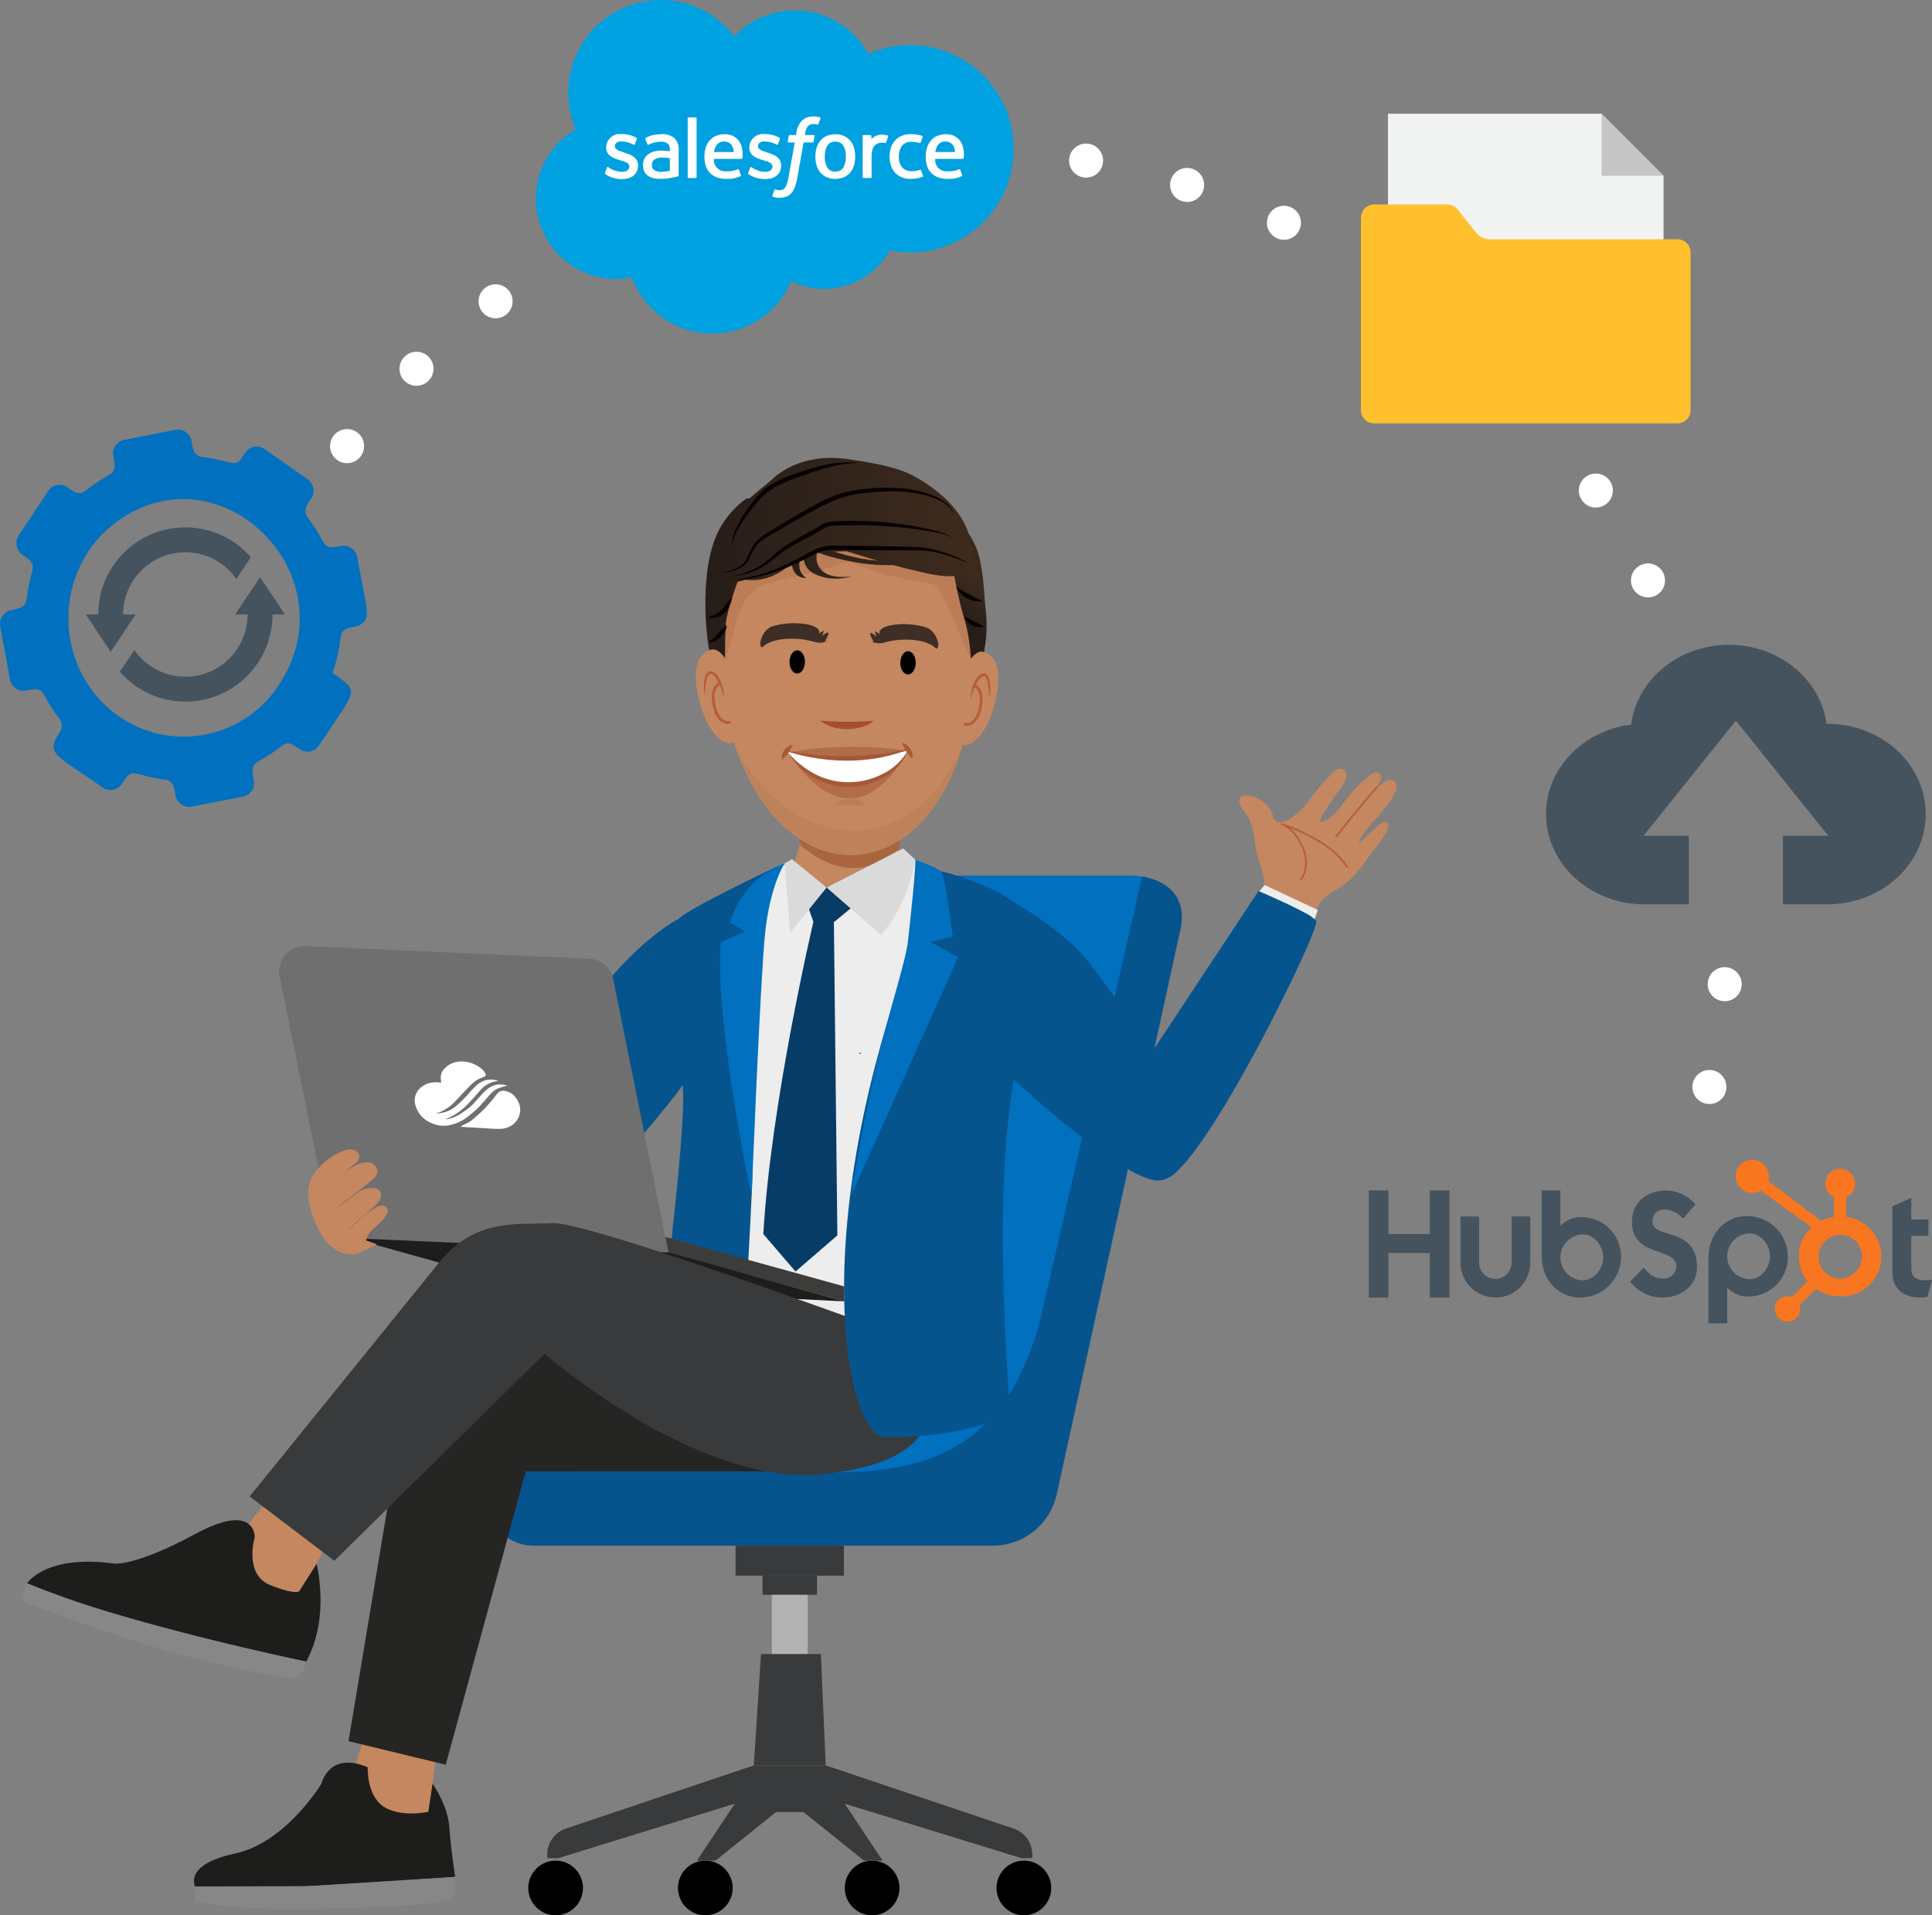 <?xml version="1.0" encoding="utf-8"?>
<svg xmlns="http://www.w3.org/2000/svg" xmlns:xlink="http://www.w3.org/1999/xlink" version="1.1" id="Layer_2_00000127030754624943928500000015139210034255635367_" x="0px" y="0px" viewBox="0 0 431.746 428.013" style="enable-background:new 0 0 431.746 428.013;">
<rect x="0" y="0" width="431.746" height="428.013" fill="#808080" stroke="none"/>
<style type="text/css">
	.st0{fill:#FFFFFF;}
	.st1{fill:#0070BF;}
	.st2{fill:#393A3B;}
	.st3{fill:#B2B2B2;}
	.st4{fill:#06548E;}
	.st5{fill:#C4875F;}
	.st6{fill:#1D1D1B;}
	.st7{fill:#878787;}
	.st8{fill:#252523;}
	.st9{fill:#EDEDED;}
	.st10{fill:url(#SVGID_1_);}
	.st11{fill:#A9653E;}
	.st12{fill:#BE825B;}
	.st13{fill:#BC7D56;}
	.st14{fill:#A44F2C;}
	.st15{fill:#B77E58;}
	.st16{fill:#3E2E25;}
	.st17{fill:url(#SVGID_00000124874505545409446320000001789566644287596686_);}
	.st18{fill:url(#SVGID_00000140716552482080676600000005508828704436784266_);}
	.st19{fill:url(#SVGID_00000118357153420618153450000005438697265473928833_);}
	.st20{fill:url(#SVGID_00000155120655122858285600000005954433769766090162_);}
	.st21{fill:url(#SVGID_00000090295089150528098070000007835350114283607946_);}
	.st22{fill:url(#SVGID_00000005966747806660166460000009422175398080031898_);}
	.st23{fill:url(#SVGID_00000003073436588148939970000002571483996778124214_);}
	.st24{fill:#B75D36;}
	.st25{fill:none;stroke:#B75D36;stroke-width:0.626;stroke-linecap:round;stroke-linejoin:round;}
	.st26{fill:none;stroke:#B75D36;stroke-width:0.62;stroke-linecap:round;stroke-linejoin:round;}
	.st27{fill:#B16C48;}
	.st28{fill:#A45837;}
	.st29{fill:#A65A37;}
	.st30{fill:#070200;}
	.st31{fill:#073C67;}
	.st32{fill:#3C3C3B;}
	.st33{fill:#706F6F;}
	.st34{fill:#DADADA;}
	.st35{fill:none;stroke:#06548E;stroke-width:0.496;stroke-miterlimit:10;}
	.st36{fill:none;stroke:#B75D36;stroke-width:0.382;stroke-linecap:round;stroke-linejoin:round;}
	.st37{fill:#00A1E0;}
	.st38{fill-rule:evenodd;clip-rule:evenodd;fill:#FFFFFF;}
	.st39{fill:#45535E;}
	.st40{fill:#F8761F;}
	.st41{fill:#F1F2F2;}
	.st42{fill:#C6C6C6;}
	.st43{fill:#FFC02D;}
</style>
<path class="st0" d="M64.512,122.705c-0.496,0.003-0.987-0.094-1.445-0.284&#xD;&#xA;	c-0.69-0.31-1.286-0.795-1.729-1.407c-0.133-0.205-0.247-0.421-0.343-0.646&#xD;&#xA;	c-0.098-0.232-0.168-0.474-0.209-0.722c-0.101-0.489-0.101-0.994,0-1.483&#xD;&#xA;	c0.041-0.242,0.111-0.478,0.209-0.704c0.098-0.233,0.219-0.456,0.361-0.665&#xD;&#xA;	c0.131-0.211,0.291-0.403,0.475-0.57c1.503-1.426,3.859-1.426,5.361,0&#xD;&#xA;	c0.72,0.705,1.124,1.671,1.121,2.679c0.003,0.25-0.023,0.499-0.076,0.743&#xD;&#xA;	c-0.083,0.494-0.278,0.962-0.57,1.368c-0.132,0.211-0.292,0.403-0.475,0.57&#xD;&#xA;	c-0.343,0.36-0.758,0.646-1.217,0.837C65.511,122.609,65.014,122.706,64.512,122.705z"/>
<path class="st0" d="M381.193,246.629c-2.049-0.452-3.348-2.473-2.908-4.524l0,0&#xD;&#xA;	c0.443-2.051,2.465-3.354,4.516-2.911c0.003,0.001,0.005,0.001,0.008,0.002l0,0&#xD;&#xA;	c2.051,0.444,3.354,2.467,2.91,4.518c-0,0.002-0.001,0.004-0.001,0.006l0,0&#xD;&#xA;	c-0.375,1.746-1.921,2.992-3.707,2.985l0,0C381.736,246.708,381.462,246.683,381.193,246.629z&#xD;&#xA;	 M385.109,223.723c-2.088-0.166-3.646-1.994-3.479-4.082c0-0.002,0-0.004,0-0.006l0,0&#xD;&#xA;	c0.166-2.093,1.994-3.658,4.088-3.497l0,0c2.093,0.181,3.652,2.011,3.497,4.106l0,0&#xD;&#xA;	c-0.163,1.978-1.817,3.5-3.802,3.497l0,0C385.311,223.744,385.21,223.738,385.109,223.723z&#xD;&#xA;	 M364.864,131.393c-0.929-1.884-0.154-4.165,1.73-5.094l0,0c1.884-0.929,4.165-0.154,5.094,1.73l0,0&#xD;&#xA;	c0.928,1.884,0.154,4.164-1.729,5.094l0,0c-0.521,0.253-1.094,0.384-1.674,0.381l0,0&#xD;&#xA;	c-1.448,0.001-2.772-0.816-3.421-2.111L364.864,131.393z M353.477,111.737&#xD;&#xA;	c-1.173-1.728-0.723-4.079,1.005-5.252c0.007-0.005,0.015-0.01,0.022-0.015l0,0&#xD;&#xA;	c1.728-1.173,4.079-0.723,5.251,1.005c0.005,0.007,0.01,0.014,0.015,0.022l0,0&#xD;&#xA;	c1.174,1.724,0.727,4.073-0.997,5.246c-0.01,0.007-0.02,0.013-0.03,0.02l0,0&#xD;&#xA;	c-0.627,0.429-1.369,0.66-2.128,0.665l0,0c-1.264,0.003-2.445-0.633-3.137-1.691L353.477,111.737z&#xD;&#xA;	 M75.215,102.689c-1.652-1.298-1.941-3.689-0.646-5.343l0,0c1.298-1.652,3.688-1.941,5.342-0.646l0,0&#xD;&#xA;	c1.652,1.298,1.941,3.689,0.646,5.343l0,0c-0.717,0.92-1.818,1.459-2.984,1.463l0,0&#xD;&#xA;	C76.716,103.508,75.885,103.22,75.215,102.689z M90.346,85.066c-1.462-1.508-1.428-3.914,0.076-5.38&#xD;&#xA;	l0,0c1.503-1.466,3.909-1.441,5.38,0.058l0,0c1.462,1.508,1.428,3.914-0.076,5.38l0,0&#xD;&#xA;	c-0.71,0.697-1.666,1.086-2.661,1.084l0,0C92.041,86.211,91.061,85.799,90.346,85.066z&#xD;&#xA;	 M107.703,69.612c-1.256-1.679-0.912-4.058,0.767-5.313c0.004-0.003,0.008-0.006,0.012-0.009l0,0&#xD;&#xA;	c1.681-1.255,4.061-0.91,5.317,0.771c0.002,0.003,0.004,0.006,0.007,0.009l0,0&#xD;&#xA;	c1.25,1.686,0.896,4.066-0.791,5.316c-0.003,0.002-0.006,0.004-0.009,0.006l0,0&#xD;&#xA;	c-0.651,0.491-1.447,0.752-2.262,0.741l0,0C109.547,71.133,108.42,70.57,107.703,69.612z&#xD;&#xA;	 M285.309,53.225c-1.9-0.892-2.717-3.155-1.826-5.055c0-0.001,0.001-0.001,0.001-0.002l0,0&#xD;&#xA;	c0.892-1.9,3.155-2.717,5.056-1.825c0,0,0.001,0,0.001,0.001l0,0&#xD;&#xA;	c1.9,0.892,2.717,3.156,1.825,5.056c-0,0-0,0.001-0,0.001l0,0&#xD;&#xA;	c-0.622,1.338-1.966,2.191-3.441,2.187l0,0C286.365,53.59,285.813,53.466,285.309,53.225z&#xD;&#xA;	 M264.151,44.957L264.151,44.957c-2.001-0.622-3.119-2.749-2.497-4.75&#xD;&#xA;	c0.002-0.007,0.004-0.014,0.007-0.021l0,0c0.624-1.995,2.747-3.106,4.742-2.482&#xD;&#xA;	c0.01,0.003,0.02,0.006,0.03,0.009l0,0c1.998,0.627,3.112,2.753,2.489,4.752l0,0&#xD;&#xA;	c-0.495,1.59-1.965,2.676-3.63,2.681l0,0C264.904,45.138,264.52,45.075,264.151,44.957z&#xD;&#xA;	 M242.081,39.634c-2.074-0.352-3.469-2.318-3.118-4.392l0,0c0.354-2.066,2.315-3.454,4.381-3.1&#xD;&#xA;	c0.003,0.001,0.007,0.001,0.01,0.002l0,0c2.057,0.343,3.446,2.288,3.103,4.345&#xD;&#xA;	c-0.002,0.009-0.003,0.018-0.005,0.027l0,0c-0.302,1.833-1.888,3.177-3.745,3.174l0,0&#xD;&#xA;	C242.498,39.69,242.288,39.671,242.081,39.634z"/>
<g>
	<path class="st1" d="M253.459,195.655h-41.046c-6.469,0.046-12.084,4.472-13.64,10.752l-24.184,90.181&#xD;&#xA;		c-2.399,9.679-11.053,16.5-21.025,16.572h-20.78c-9.645,0-24.002,4.361-24.002,13.124l18.198,8.749&#xD;&#xA;		h103.299l30.257-130.322c0.929-3.966-1.533-7.934-5.499-8.863&#xD;&#xA;		C254.519,195.727,253.99,195.662,253.459,195.655z"/>
	<rect x="164.377" y="345.423" class="st2" width="24.219" height="6.69"/>
	<rect x="170.399" y="352.113" class="st2" width="12.176" height="4.282"/>
	<rect x="172.473" y="356.395" class="st3" width="8.028" height="13.247"/>
	<polygon class="st2" points="184.516,394.509 168.459,394.509 170.065,369.642 183.445,369.642"/>
	<circle cx="124.165" cy="421.903" r="6.111"/>
	<circle cx="228.809" cy="421.903" r="6.111"/>
	<circle cx="194.891" cy="421.903" r="6.111"/>
	<circle cx="157.617" cy="421.903" r="6.111"/>
	<path class="st2" d="M226.55,408.645l-42.034-14.133h-16.057l-42.035,14.133&#xD;&#xA;		c-2.467,0.83-4.129,3.142-4.129,5.744v0.863h2.408l39.49-12.176l-8.446,12.717h4.148l13.514-10.844&#xD;&#xA;		h6.155l13.514,10.844h4.148l-8.447-12.717l39.49,12.176h2.409v-0.863&#xD;&#xA;		C230.679,411.786,229.017,409.474,226.55,408.645z"/>
	<path class="st4" d="M255.258,195.885c0,0,10.149,1.046,8.73,10.916l-27.835,127.16&#xD;&#xA;		c-1.487,6.659-7.372,11.41-14.195,11.461H119.129c-5.777-0.063-10.409-4.796-10.348-10.572v-8.567&#xD;&#xA;		l73.006,2.817c19.06-0.091,42.075-0.398,50.811-34.728L255.258,195.885z"/>
	<path class="st5" d="M81.691,386.823l-4.597,15.767c0,0,16.581,7.96,17.895,5.052&#xD;&#xA;		s2.627-18.063,2.627-18.063L81.691,386.823z"/>
	<path class="st6" d="M96.665,398.578c0,0,3.413,4.831,3.741,9.702s1.313,11.148,1.313,11.148&#xD;&#xA;		s-52.698,3.98-58.116,2.143c0,0-2.627-4.899,8.865-7.348s19.372-15.646,19.372-15.646&#xD;&#xA;		s1.642-7.316,10.343-3.642c0,0-0.328,6.123,3.448,8.726s10.087,1.237,10.087,1.237L96.665,398.578z"/>
	<path class="st7" d="M43.603,421.572l-0.131,3.095c0,0,6.504,2.325,27.517,1.866&#xD;&#xA;		c15.666-0.342,25.212-0.835,28.873-1.967c1.077-0.299,1.831-1.268,1.856-2.385v-2.752l-32.83,2.064&#xD;&#xA;		L43.603,421.572z"/>
	<path class="st5" d="M74.199,343.147c-0.658,0.156-6.58,13.751-8.389,13.907s-14.804-6.25-13.982-10.001&#xD;&#xA;		s10.034-14.22,10.034-14.22L74.199,343.147z"/>
	<path class="st6" d="M70.789,349.419c-0.13,0.252,3.136,11.594-2.347,21.907&#xD;&#xA;		c0,0-21.274-4.375-34.872-8.126S6.045,353.825,6.045,353.825s4.057-6.52,19.52-4.406&#xD;&#xA;		c0,0,4.606,0.656,18.094-6.637s13.269,0.729,13.269,0.729s-2.531,8.353,3.509,10.73&#xD;&#xA;		s6.47,1.282,6.47,1.282L70.789,349.419z"/>
	<path class="st7" d="M6.045,353.825l-0.926,1.861c-0.475,0.972-0.072,2.146,0.9,2.621&#xD;&#xA;		c0.074,0.036,0.151,0.068,0.229,0.095c5.99,2.222,23.533,8.612,35.287,11.68&#xD;&#xA;		c7.867,2.117,15.848,3.78,23.905,4.983c1.606-0.607,2.756-2.039,3.001-3.738&#xD;&#xA;		C68.442,371.327,26.113,362.472,6.045,353.825z"/>
	<polygon class="st8" points="91.202,309.17 77.881,389.102 99.616,394.36 117.496,328.803 173.701,328.789 &#xD;&#xA;		131.713,292.343"/>
	<path class="st9" d="M203.588,191.431c0,0,2.673,0.71,2.494,7.771s-5.372,27.802-5.372,27.802&#xD;&#xA;		s-10.23,35.386-10.532,40.195s1.109,32.36,1.109,32.36s-21.754,1.695-26.538-0.675&#xD;&#xA;		s-2.287-28.376-2.226-30.783s2.659-48.102,3.658-52.091s4.101-20.127,4.101-20.127l6.728-3.522&#xD;&#xA;		C177.009,192.361,183.522,203.818,203.588,191.431z"/>
	<path class="st5" d="M177.192,193.892c0.406,6.01,4.37,4.605,9.131,5.765&#xD;&#xA;		c4.758,1.16,14.701-2.583,14.431-5.684c-0.074-0.853-0.11-2.088-0.117-3.43&#xD;&#xA;		c-0.027-3.534,0.112-7.811,0.112-7.811c0.079-9.687-20.241-8.518-20.24-5.224&#xD;&#xA;		c-0.27,3.379-0.778,6.734-1.52,10.041C178.64,189.271,177.192,193.892,177.192,193.892z"/>
	<g id="Layer_12">
		
			<linearGradient id="SVGID_1_" gradientUnits="userSpaceOnUse" x1="-1448.775" y1="-194.604" x2="-1438.026" y2="-194.604" gradientTransform="matrix(-1 -0.008 0.008 -1 -1226.851 -73.413)">
			<stop offset="0" style="stop-color:#3E2B1D"/>
			<stop offset="1" style="stop-color:#281E19"/>
		</linearGradient>
		<path class="st10" d="M211.482,114.542c3.718,2.265,6.383,5.914,7.408,10.146&#xD;&#xA;			c1.641,7.039,1.949,22.044-0.215,25.843s-6.227-1.378-6.199-4.829s2.954-14.826-1.103-18.083&#xD;&#xA;			C207.315,124.362,211.482,114.542,211.482,114.542z"/>
		<path class="st11" d="M178.109,181.717c0.939,3.705,0.194,3.113,0.733,7.118&#xD;&#xA;			c9.369,8.014,16.979,5.269,21.917,1.009c0.524-4.08,1.575-6.685,2.481-10.603&#xD;&#xA;			C184.81,180.247,197.425,183.095,178.109,181.717z"/>
		<path class="st5" d="M163.096,162.898c0.531,1.902,1.116,3.704,1.755,5.406&#xD;&#xA;			c11.929,31.945,41.488,29.281,50.274-1.795c1.511-5.544,2.337-11.252,2.46-16.996&#xD;&#xA;			c0.472-15.997,5.743-33.233-26.191-33.499C158.473,115.739,156.158,138.02,163.096,162.898z"/>
		<path class="st12" d="M164.852,168.304c11.929,31.945,41.488,29.281,50.274-1.795&#xD;&#xA;			c-0.004-0.015-0.006-0.03-0.006-0.046c0,0-6.993,19.107-24.429,19.137&#xD;&#xA;			C176.958,185.626,168.025,173.467,164.852,168.304z"/>
		<path class="st13" d="M211.872,135.628c-2.695-5.316-2.931-5.148-5.155-5.46&#xD;&#xA;			c-10.62-1.491-15.513-4.417-17.493-4.568c-1.094-0.084,1.254,0.368-15.916,4.245&#xD;&#xA;			c-4.553,1.028-6.95,3.358-8.487,8.296c-1.018,3.27-3.024,11.626-3.562,11.622&#xD;&#xA;			c-2.967-13.553-1.571-26.102,11.352-31.276c8.637-3.458,24.905-2.699,28.447-1.869&#xD;&#xA;			c1.715,0.402,10.515,4.018,11.718,5.232c0.923,0.932,1.137,1.654,3.946,8.127&#xD;&#xA;			c1.807,4.165,3.632,8.608,2.175,12.948c-0.541,1.613-0.658,6.471-1.923,4.257&#xD;&#xA;			C214.738,143.274,213.912,139.651,211.872,135.628z"/>
		<path class="st14" d="M195.301,161.069c-2.983,0.243-5.979,0.299-8.97,0.167&#xD;&#xA;			c-0.993-0.048-1.987-0.131-3.067-0.18c2.558,1.989,6.127,2.25,9.18,1.446&#xD;&#xA;			c1.05-0.251,2.027-0.742,2.857-1.433L195.301,161.069z"/>
		<path class="st15" d="M186.579,179.82c2.297,0.178,4.604,0.197,6.904,0.058&#xD;&#xA;			C191.87,178.115,188.173,177.994,186.579,179.82z"/>
		
			<ellipse transform="matrix(0.008 -1 1 0.008 53.111 349.914)" cx="202.976" cy="148.179" rx="2.597" ry="1.723"/>
		
			<ellipse transform="matrix(0.008 -1 1 0.008 28.758 324.944)" cx="178.21" cy="147.973" rx="2.597" ry="1.723"/>
		<path class="st16" d="M207.011,140.231c2.431,0.806,3.306,4.786,2.165,4.713c0,0-1.036-1.412-4.473-1.861&#xD;&#xA;			c-2.332-0.303-4.701-0.143-6.971,0.471c-1.028,0.336-2.148,0.244-3.108-0.253l0.605,0.129&#xD;&#xA;			c-0.304-0.507-0.554-1.044-0.746-1.603c-0.045-0.131-0.063-0.314,0.076-0.37&#xD;&#xA;			c0.105-0.023,0.214,0.004,0.296,0.073l1.096,0.686c-0.23-0.36-0.369-0.771-0.406-1.197&#xD;&#xA;			c0.355,0.234,0.706,0.476,1.07,0.696C195.774,139.574,202.485,138.73,207.011,140.231z"/>
		<path class="st16" d="M172.612,139.961c-2.442,0.774-3.369,4.742-2.227,4.684c0,0,1.055-1.398,4.498-1.801&#xD;&#xA;			c2.336-0.272,4.702-0.08,6.964,0.563c1.024,0.349,2.144,0.273,3.111-0.212l-0.606,0.121&#xD;&#xA;			c0.311-0.503,0.568-1.036,0.767-1.593c0.047-0.131,0.067-0.313-0.071-0.371&#xD;&#xA;			c-0.104-0.024-0.214,0.001-0.297,0.069l-1.105,0.671c0.235-0.357,0.38-0.766,0.422-1.191&#xD;&#xA;			c-0.358,0.229-0.712,0.467-1.079,0.682C183.857,139.453,177.158,138.52,172.612,139.961z"/>
		
			<linearGradient id="SVGID_00000145043721583388740080000014803811130328683449_" gradientUnits="userSpaceOnUse" x1="-1381.072" y1="-182.585" x2="-1383.125" y2="-184.501" gradientTransform="matrix(-1 -0.008 0.008 -1 -1226.851 -73.413)">
			<stop offset="0" style="stop-color:#3E2B1D"/>
			<stop offset="1" style="stop-color:#281E19"/>
		</linearGradient>
		<path style="fill:url(#SVGID_00000145043721583388740080000014803811130328683449_);" d="M166.782,111.432&#xD;&#xA;			c-3.633,2.596-6.296,6.332-7.565,10.613c-2.312,7.372-1.849,19.472-0.214,25.645&#xD;&#xA;			s2.858,7.004,2.996,0.025s-0.291-12.384,2.905-19.433C168.101,121.234,172.347,110.657,166.782,111.432z"/>
		
			<linearGradient id="SVGID_00000037660315128823179110000018015750396555902849_" gradientUnits="userSpaceOnUse" x1="-1447.844" y1="-191.699" x2="-1442.369" y2="-198.953" gradientTransform="matrix(-1 -0.008 0.008 -1 -1226.851 -73.413)">
			<stop offset="0" style="stop-color:#3E2B1D"/>
			<stop offset="1" style="stop-color:#281E19"/>
		</linearGradient>
		<path style="fill:url(#SVGID_00000037660315128823179110000018015750396555902849_);" d="M211.992,121.236&#xD;&#xA;			c0,0,1.556,10.757,3.489,17.001s1.593,14.174,1.593,14.174s4.799-5.761,3-17.748&#xD;&#xA;			S214.78,114.742,211.992,121.236z"/>
		
			<linearGradient id="SVGID_00000036245281975120981830000003643468725290080672_" gradientUnits="userSpaceOnUse" x1="-1401.1" y1="-198.083" x2="-1391.519" y2="-199.452" gradientTransform="matrix(-1 -0.008 0.008 -1 -1226.851 -73.413)">
			<stop offset="0" style="stop-color:#3E2B1D"/>
			<stop offset="1" style="stop-color:#281E19"/>
		</linearGradient>
		<path style="fill:url(#SVGID_00000036245281975120981830000003643468725290080672_);" d="M166.161,126.414&#xD;&#xA;			c0,0-3.643,9.203-4.072,13.437s0.004,13.339-0.848,13.811s-2.079-5.304-2.296-6.277&#xD;&#xA;			s-2.276-15.439,0.175-21.03C161.572,120.764,167.633,119.378,166.161,126.414z"/>
		
			<linearGradient id="SVGID_00000021097391044598404360000006284029415781705891_" gradientUnits="userSpaceOnUse" x1="-1418.803" y1="-186.175" x2="-1405.39" y2="-186.175" gradientTransform="matrix(-1 -0.008 0.008 -1 -1226.851 -73.413)">
			<stop offset="0" style="stop-color:#3E2B1D"/>
			<stop offset="1" style="stop-color:#281E19"/>
		</linearGradient>
		<path style="fill:url(#SVGID_00000021097391044598404360000006284029415781705891_);" d="M183.545,127.357&#xD;&#xA;			c1.497,1.612,4.365,1.752,6.779,1.435c-1.799,0.53-3.694,0.656-5.547,0.368&#xD;&#xA;			c-4.759-1.023-5.498-2.96-5.386-7.399c-0.692,3.767-1.634,5.554,0.782,7.395&#xD;&#xA;			c-5.652,0.198-3.249-11.263,2.249-9.168C184.605,120.821,180.707,124.299,183.545,127.357z"/>
		
			<linearGradient id="SVGID_00000059300991438774413540000000818365321240086658_" gradientUnits="userSpaceOnUse" x1="-1434.906" y1="-184.745" x2="-1407.393" y2="-184.745" gradientTransform="matrix(-1 -0.008 0.008 -1 -1226.851 -73.413)">
			<stop offset="0" style="stop-color:#3E2B1D"/>
			<stop offset="1" style="stop-color:#281E19"/>
		</linearGradient>
		<path style="fill:url(#SVGID_00000059300991438774413540000000818365321240086658_);" d="M182.241,123.159&#xD;&#xA;			c1.108,0.55,2.274,0.976,3.476,1.271c6.618,1.831,14.265,2.741,20.741,0.735&#xD;&#xA;			c-4.638,0.25-9.378,0.495-13.893-0.309c-2.229-0.441-4.43-1.017-6.588-1.727&#xD;&#xA;			c-1.109-0.301-2.191-0.693-3.234-1.173c-0.72-0.365-1.989-1.842-2.742-1.951&#xD;&#xA;			C177,119.57,181.531,122.775,182.241,123.159z"/>
		
			<linearGradient id="SVGID_00000024717762057549002920000003173354772189719225_" gradientUnits="userSpaceOnUse" x1="-1405.641" y1="-189.053" x2="-1393.385" y2="-189.053" gradientTransform="matrix(-1 -0.008 0.008 -1 -1226.851 -73.413)">
			<stop offset="0" style="stop-color:#3E2B1D"/>
			<stop offset="1" style="stop-color:#281E19"/>
		</linearGradient>
		<path style="fill:url(#SVGID_00000024717762057549002920000003173354772189719225_);" d="M170.541,128.24&#xD;&#xA;			c-0.594,0.19-1.204,0.322-1.823,0.396l-3.817,0.579c2.8,0.802,5.801,0.504,8.389-0.834&#xD;&#xA;			c1.338-0.602,2.533-1.481,3.506-2.579c0.515-0.756,0.653-0.771-0.362-0.849&#xD;&#xA;			C174.184,124.78,172.511,127.541,170.541,128.24z"/>
		
			<linearGradient id="SVGID_00000117657056422841083380000004404084272394561449_" gradientUnits="userSpaceOnUse" x1="-1446.19" y1="-177.987" x2="-1389.351" y2="-177.987" gradientTransform="matrix(-1 -0.008 0.008 -1 -1226.851 -73.413)">
			<stop offset="0" style="stop-color:#3E2B1D"/>
			<stop offset="1" style="stop-color:#281E19"/>
		</linearGradient>
		<path style="fill:url(#SVGID_00000117657056422841083380000004404084272394561449_);" d="M163.058,127.518&#xD;&#xA;			c0,0-6.226-5.944,2.605-14.453c3.117-3.003,5.789-4.879,6.893-5.965s6.757-5.966,16.805-4.514&#xD;&#xA;			c10.048,1.453,13.34,2.712,16.803,4.931c3.463,2.219,9.436,6.611,10.754,13.553&#xD;&#xA;			c0,0,4.986,10.237-9.497,7.116c-7.99-1.722-13.727-3.626-18.232-4.987&#xD;&#xA;			c-9.171,0.109-7.671,0.778-19.308,5.227C158.243,132.875,163.058,127.518,163.058,127.518z"/>
		<path class="st5" d="M164.747,154.824c0.902,5.814,1.152,10.711-1.189,11.202s-5.613-2.733-7.289-9.425&#xD;&#xA;			c-1.414-5.646-1.081-10.39,2.605-11.416C161.191,144.541,163.845,149.01,164.747,154.824z"/>
		<path class="st24" d="M161.745,155.954c0.073-1.589-0.315-3.165-1.116-4.538&#xD;&#xA;			c-0.418-0.667-1.165-1.637-2.114-1.391c-1.594,0.604-1.231,4.006-1.004,5.341&#xD;&#xA;			c0.132-1.117,0.128-4.262,1.176-4.754c0.614-0.068,1.089,0.631,1.443,1.122&#xD;&#xA;			c0.8,1.292,1.348,2.724,1.615,4.22L161.745,155.954z"/>
		<path class="st25" d="M163.007,161.404c0,0-2.398,0.696-3.385-3.569s1.163-5.047,1.163-5.047"/>
		<path class="st5" d="M214.003,155.242c-0.911,5.802-1.178,10.697,1.117,11.223s5.518-2.65,7.192-9.319&#xD;&#xA;			c1.412-5.627,1.107-10.377-2.506-11.457C217.538,145.009,214.913,149.44,214.003,155.242z"/>
		<path class="st24" d="M216.943,156.416c0.195-0.996,0.497-1.968,0.9-2.899&#xD;&#xA;			c0.348-0.737,1.21-2.524,2.132-2.4c0.561,0.301,0.67,1.118,0.817,1.739&#xD;&#xA;			c0.154,1.006,0.256,2.019,0.307,3.035c0.372-1.55,0.293-3.175-0.228-4.681&#xD;&#xA;			c-0.236-0.588-0.905-0.873-1.492-0.636c-0.068,0.027-0.132,0.061-0.194,0.1&#xD;&#xA;			c-1.679,1.181-2.311,3.809-2.242,5.742L216.943,156.416z"/>
		<path class="st26" d="M215.681,161.849c0,0,2.349,0.732,3.337-3.52s-1.119-5.066-1.119-5.066"/>
		<path class="st27" d="M202.682,168.194c0,0-13.747,7.119-26.463-0.1&#xD;&#xA;			C176.219,168.094,189.207,191.229,202.682,168.194z"/>
		<path class="st27" d="M176.219,168.094c0,0,16.167,4.196,26.663-0.325&#xD;&#xA;			C194.03,166.521,185.039,166.631,176.219,168.094z"/>
		<path class="st0" d="M202.29,167.892c-4.24,0.927-8.561,1.432-12.901,1.506&#xD;&#xA;			c-4.416-0.105-8.819-0.541-13.17-1.304l-0.434-0.232l1.127,1.395c0,0,5.895,6.584,12.686,6.068&#xD;&#xA;			c10.102-0.768,12.682-6.416,12.682-6.416l0.741-1.481L202.29,167.892z"/>
		<path class="st28" d="M203.022,167.428c-7.825,1.696-15.888,1.998-23.818,0.891&#xD;&#xA;			c-0.487-0.039-1.217-0.165-1.704-0.233c-0.569-0.08-1.139-0.159-1.714-0.225&#xD;&#xA;			c0.787,0.256,1.686,0.513,2.488,0.742C186.103,170.613,195.504,170.604,203.022,167.428z"/>
		<path class="st28" d="M203.022,167.428c-1.273,2.388-3.271,4.31-5.707,5.489&#xD;&#xA;			c-4.785,2.507-10.494,2.517-15.288,0.026c-2.374-1.297-4.49-3.02-6.242-5.082&#xD;&#xA;			c1.471,2.359,3.475,4.339,5.851,5.783c4.961,2.917,11.116,2.907,16.067-0.028&#xD;&#xA;			c2.47-1.343,4.362-3.545,5.319-6.188L203.022,167.428z"/>
		<path class="st29" d="M201.62,166.017c0.292,0.987,0.797,1.899,1.478,2.67&#xD;&#xA;			c0.201,0.257,0.413,0.493,0.653,0.829c0.186-0.364,0.231-0.783,0.125-1.178&#xD;&#xA;			c-0.265-1.132-1.133-2.025-2.256-2.322H201.62z"/>
		<path class="st29" d="M177.174,166.38c-1.135,0.243-2.044,1.094-2.36,2.211&#xD;&#xA;			c-0.124,0.389-0.099,0.81,0.071,1.181c0.256-0.324,0.477-0.551,0.69-0.797&#xD;&#xA;			C176.29,168.237,176.836,167.351,177.174,166.38z"/>
		<path class="st30" d="M216.302,125.768c-2.984-1.658-6.229-2.795-9.595-3.365&#xD;&#xA;			c-3.386-0.331-6.771-0.244-10.164-0.356l-6.76-0.094c-2.037,0.049-4.951-0.284-6.869,0.523&#xD;&#xA;			c-2.15,0.887-3.987,2.104-6.07,3.066c-3.994,2.062-8.305,3.441-12.754,4.082&#xD;&#xA;			c1.13-0.038,2.257-0.145,3.374-0.321c4.466-0.84,8.775-2.367,12.773-4.528&#xD;&#xA;			c0.969-0.535,1.971-1.008,2.999-1.417c1.016-0.348,2.089-0.502,3.162-0.456&#xD;&#xA;			c2.144,0.038,7.918,0.07,10.135,0.082c3.363,0.046,6.755-0.114,10.109,0.063&#xD;&#xA;			C210.008,123.298,213.162,124.571,216.302,125.768z"/>
		<path class="st30" d="M212.942,120.345c-1.742-1.469-4.1-1.785-6.248-2.291&#xD;&#xA;			c-4.383-0.918-8.838-1.458-13.313-1.614c-2.239-0.074-4.481-0.05-6.719,0.05&#xD;&#xA;			c-0.59,0.009-1.177,0.077-1.753,0.204c-0.585,0.169-1.139,0.432-1.639,0.78&#xD;&#xA;			c-0.927,0.598-1.885,1.129-2.86,1.661c-2.009,1.008-3.941,2.164-5.78,3.458&#xD;&#xA;			c-0.913,0.684-1.733,1.453-2.567,2.174c-2.501,2.202-5.601,3.609-8.905,4.041&#xD;&#xA;			c3.405-0.149,6.673-1.389,9.318-3.539c0.886-0.694,1.714-1.432,2.61-2.05&#xD;&#xA;			c1.849-1.21,3.775-2.297,5.766-3.255c0.99-0.516,1.982-1.068,2.933-1.668&#xD;&#xA;			c0.86-0.585,1.888-0.871,2.927-0.814c6.651-0.33,13.317,0.022,19.896,1.05&#xD;&#xA;			C208.771,118.912,211.083,119.058,212.942,120.345z"/>
		<path class="st30" d="M213.246,115.34c-0.697-4.623-9.188-6.178-13.068-6.32&#xD;&#xA;			c-3.862-0.184-7.731,0.158-11.501,1.018c-2.48,0.731-4.861,1.762-7.091,3.071&#xD;&#xA;			c-3.347,1.851-6.638,3.795-9.873,5.833c-1.152,0.629-2.191,1.448-3.073,2.421&#xD;&#xA;			c-0.688,1.093-1.272,2.247-1.746,3.449c-1.153,2.368-4.009,2.925-6.4,3.162&#xD;&#xA;			c2.496-0.016,5.507-0.511,6.825-2.923c0.511-1.143,1.121-2.238,1.823-3.274&#xD;&#xA;			c0.868-0.879,1.872-1.613,2.973-2.173c4.377-2.516,8.76-5.187,13.31-7.338&#xD;&#xA;			c2.272-1.046,4.697-1.718,7.183-1.992c2.498-0.348,5.019-0.509,7.541-0.483&#xD;&#xA;			c3.796,0.053,12.103,1.173,13.095,5.549L213.246,115.34z"/>
		<path class="st30" d="M191.882,103.443c-4.644-0.587-9.298,0.715-13.651,2.224&#xD;&#xA;			c-1.5,0.463-2.958,1.052-4.359,1.759c-0.985,0.59-2.05,1.12-3.001,1.809&#xD;&#xA;			c-0.886,0.798-1.695,1.677-2.416,2.627c-0.978,1.209-1.872,2.484-2.676,3.815&#xD;&#xA;			c-1.157,1.99-2.257,4.194-2.204,6.55c0.203-1.517,0.718-2.975,1.512-4.283&#xD;&#xA;			c1.556-2.623,3.418-5.052,5.547-7.235c1.123-0.985,2.378-1.808,3.729-2.444&#xD;&#xA;			c1.359-0.654,2.758-1.218,4.19-1.69C182.863,105,187.235,103.534,191.882,103.443z"/>
		<path class="st30" d="M213.621,131.078c1.028,2.263,3.412,3.591,5.877,3.274&#xD;&#xA;			c-1.004-0.594-2.007-1.015-3.005-1.554c-1.009-0.522-1.889-1.094-2.872-1.72H213.621z"/>
		<path class="st30" d="M215.425,137.804c0.552,1.28,1.738,2.175,3.12,2.355&#xD;&#xA;			c0.457,0.068,0.923,0.028,1.361-0.117c-0.399-0.253-0.772-0.441-1.136-0.63&#xD;&#xA;			c-0.534-0.271-1.606-0.817-2.139-1.089c-0.383-0.215-0.787-0.389-1.207-0.519L215.425,137.804z"/>
		<path class="st30" d="M163.674,133.467c-1.439,1.172-2.052,3.013-3.79,3.786&#xD;&#xA;			c-0.529,0.272-1.12,0.5-1.702,0.821c3.374,0.414,4.684-1.681,5.492-4.606L163.674,133.467z"/>
		<path class="st30" d="M162.307,139.66c-0.201,0.471-0.568,0.652-0.935,0.97&#xD;&#xA;			c-0.364,0.305-0.705,0.637-1.019,0.993c-0.522,0.729-1.2,1.331-1.985,1.763&#xD;&#xA;			c1.009,0.432,2.099-0.39,2.724-1.101c0.499-0.634,1.582-1.767,1.215-2.624L162.307,139.66z"/>
	</g>
	<path class="st31" d="M181.777,205.97l-1.749-4.771l3.927-2.972h4.675l2.549,3.871l-4.828,3.988&#xD;&#xA;		C186.349,206.086,185.296,207.331,181.777,205.97z"/>
	<path class="st4" d="M151.71,205.32c0,0-13.878,6.406-29.608,33.659s5.081,33.125,5.081,33.125&#xD;&#xA;		s27.005-29.161,28.739-35.107S151.71,205.32,151.71,205.32z"/>
	<path class="st4" d="M173.482,193.716c0,0-19.921,9.383-21.772,11.604s-0.104,26.386,0.872,37.405&#xD;&#xA;		s-6.423,65.998-6.423,65.998s3.96,3.68,19.018,4.223c0,0,1.981-26.743,2.859-47.273&#xD;&#xA;		s-1.749-60.924,1.316-65.009C171.024,198.537,172.412,196.201,173.482,193.716z"/>
	<polygon class="st32" points="149.362,279.951 148.666,276.414 188.679,287.477 188.679,290.821"/>
	<polygon class="st6" points="76.927,276.235 116.244,287.198 188.679,290.821 149.362,279.858"/>
	<path class="st33" d="M73.408,272.175l-10.912-54.008c-0.617-3.054,1.359-6.03,4.413-6.648&#xD;&#xA;		c0.451-0.091,0.91-0.127,1.37-0.106l63.464,2.841c2.588,0.116,4.765,1.98,5.278,4.519&#xD;&#xA;		l12.342,61.085l-70.676-3.164C76.097,276.578,73.921,274.715,73.408,272.175z"/>
	<path class="st2" d="M194.622,296.199c0,0-63.454-23.293-71.167-22.865s-17.178-1.255-25.242,8.701&#xD;&#xA;		s-42.42,52.376-42.42,52.376l18.931,14.374l46.977-46.276c0,0,33.28,29.154,61,26.994&#xD;&#xA;		c26.994-2.103,24.891-15.075,24.891-15.075C202.199,309.19,197.803,303.012,194.622,296.199z"/>
	<path class="st5" d="M70.72,261.581c1.606-2.017,3.731-3.559,6.146-4.461&#xD;&#xA;		c0.697-0.267,1.459-0.316,2.185-0.141c0.738,0.199,1.253,0.864,1.262,1.628&#xD;&#xA;		c-0.166,0.717-0.624,1.332-1.263,1.698l-6.16,4.707c1.814-1.689,3.851-3.123,6.053-4.261&#xD;&#xA;		c0.963-0.659,2.1-1.017,3.266-1.027c1.205,0.041,2.156,1.04,2.136,2.245&#xD;&#xA;		c-0.21,0.742-0.675,1.386-1.314,1.817c-3.334,2.856-4.652,3.493-7.986,6.349&#xD;&#xA;		c2.745-1.918,2.644-2.05,5.389-3.968c1.108-0.775,3.637-1.047,4.456,0.028&#xD;&#xA;		c0.778,1.022-0.202,2.426-1.126,3.318c-2.292,2.214-4.197,2.852-5.995,5.793&#xD;&#xA;		c1.587-2.135,3.59-3.927,5.888-5.267c0.474-0.348,1.031-0.568,1.615-0.638&#xD;&#xA;		c0.602-0.055,1.161,0.319,1.34,0.896c0.039,0.332-0.025,0.669-0.186,0.963&#xD;&#xA;		c-1.233,2.7-3.939,3.055-4.622,5.943l2.441,0.855c-1.417,0.756-2.872,1.438-4.358,2.045&#xD;&#xA;		c-2.976,0.917-6.164-1.15-7.795-3.803C69.507,272.095,67.159,265.653,70.72,261.581z"/>
	<path class="st4" d="M209.383,194.629c0.374-0.578,21.124,5.784,18.502,10.392&#xD;&#xA;		c-0.19,0.335-0.518,32.253-0.824,33.69c-5.63,26.471-1.455,73.129-1.522,75.271&#xD;&#xA;		c-0.147,4.714-17.573,7.498-27.007,7.116c-8.859,2.986-20.471-46.227,8.897-118.451L209.383,194.629z"/>
	<path class="st34" d="M204.534,192.153c0,0-1.395,9.864-7.671,16.769l-12.137-10.585l17.114-8.742&#xD;&#xA;		L204.534,192.153z"/>
	<polygon class="st34" points="176.974,191.999 184.728,198.338 176.601,208.408 175.328,192.949"/>
	<path class="st31" d="M181.777,205.97c0,0-9.501,40.221-11.195,69.803l7.195,8.372l9.35-8.072&#xD;&#xA;		l-0.777-69.987C186.349,206.086,182.129,204.443,181.777,205.97z"/>
	<path class="st1" d="M204.534,192.153c0,0,4.903,1.605,5.817,2.712s2.561,14.465,2.561,14.465l-5.009,1.157&#xD;&#xA;		l6.238,3.41l-23.964,53.301c0,0,2.252-14.474,5.279-27.644s6.948-24.51,7.477-29.434&#xD;&#xA;		S204.686,194.139,204.534,192.153z"/>
	<path class="st1" d="M175.328,192.949c0,0-3.304,4.945-4.392,15.996s-2.964,58.331-2.964,58.331&#xD;&#xA;		s-8.306-38.506-6.899-56.775l5.443-2.35l-3.366-1.932&#xD;&#xA;		C163.149,206.218,165.498,196.432,175.328,192.949z"/>
	<path class="st35" d="M192.231,235.493l0.004-0.17"/>
	<path class="st5" d="M305.592,191.886c-1.462,2.24-3.278,4.228-5.378,5.885&#xD;&#xA;		c-1.744,1.338-4.047,2.192-5.316,4.086c-0.386,0.623-0.713,1.28-0.976,1.963&#xD;&#xA;		c-0.099,0.232-0.203,0.461-0.32,0.683c-0.642,1.505-2.13,2.472-3.766,2.447&#xD;&#xA;		c-1.028,0.077-2.062-0.039-3.047-0.341c-3.611-1.035-6.483-4.151-5.791-6.141&#xD;&#xA;		c0.181-0.575,0.513-1.092,0.961-1.496c0.789-0.759,1.218-0.993-0.802-7.18&#xD;&#xA;		c-1.106-3.385-0.431-7.054-2.864-10.116c-5.005-6.311,5.197-4.21,6.11,0.507&#xD;&#xA;		c0.631,3.297,4.25,0.62,5.657-0.543c1.246-1.202,2.369-2.526,3.352-3.951&#xD;&#xA;		c1.319-1.638,2.68-3.239,4.142-4.755c0.339-0.386,0.74-0.712,1.187-0.964&#xD;&#xA;		c0.461-0.25,1.015-0.258,1.482-0.02c0.817,0.474,0.769,1.691,0.382,2.545&#xD;&#xA;		c-0.375,0.758-0.834,1.471-1.368,2.126c-1.259,1.7-2.44,3.454-3.541,5.262&#xD;&#xA;		c-0.413,0.558-0.663,1.221-0.72,1.914c0.568-0.15,1.12-0.356,1.648-0.615&#xD;&#xA;		c0.51-0.322,0.984-0.698,1.415-1.12c0.868-0.855,1.652-1.791,2.34-2.796&#xD;&#xA;		c1.585-2.235,3.484-4.231,5.637-5.926c0.523-0.494,1.239-0.728,1.952-0.639&#xD;&#xA;		c0.379,0.09,0.667,0.398,0.732,0.782c0.012,0.195-0.02,0.391-0.093,0.572&#xD;&#xA;		c-0.176,0.469-0.399,0.92-0.667,1.344c-0.057,0.108-0.497,0.874,0.027,0.474&#xD;&#xA;		c0.52-0.477,1.077-0.912,1.665-1.303c0.611-0.391,1.398-0.367,1.984,0.06&#xD;&#xA;		c0.449,0.524,0.587,1.246,0.361,1.898c-0.483,1.307-1.202,2.515-2.121,3.562&#xD;&#xA;		c-0.884,1.215-1.837,2.379-2.854,3.484c-1.355,1.352-2.506,2.893-3.419,4.575&#xD;&#xA;		c0.524-0.099,0.994-0.387,1.321-0.809c1.076-1.083,2.213-2.104,3.405-3.058&#xD;&#xA;		c0.391-0.389,0.918-0.612,1.469-0.624c0.69,0.086,0.619,0.777,0.329,1.521&#xD;&#xA;		C309.087,187.764,307.084,189.626,305.592,191.886z"/>
	<path class="st36" d="M286.42,184.145c1.268,0.535,2.359,1.417,3.147,2.545&#xD;&#xA;		c2.368,3.112,3.152,7.005,1.159,9.841"/>
	<path class="st36" d="M301.096,193.752c-1.594-2.259-3.644-4.159-6.017-5.578&#xD;&#xA;		c-2.521-1.534-5.193-2.805-7.974-3.792"/>
	<path class="st36" d="M307.672,175.899c-3.103,3.621-6.13,7.305-9.081,11.052"/>
	<polygon class="st9" points="280.208,200.66 282.609,197.773 294.492,203.353 293.22,206.975"/>
	<path class="st4" d="M250.594,245.439c0.212,2.862,0.64,5.705,1.281,8.502&#xD;&#xA;		c1.066,4.515,2.958,9.257,6.239,9.808c0.079,0.014,0.159,0.022,0.24,0.024&#xD;&#xA;		c0.155,0.016,0.311,0.02,0.467,0.012c0.241-0,0.482-0.024,0.719-0.072h0.012&#xD;&#xA;		c0.156-0.036,0.311-0.06,0.455-0.108c0.144-0.029,0.284-0.073,0.419-0.132&#xD;&#xA;		c0.192-0.072,0.395-0.156,0.599-0.251c0.634-0.328,1.218-0.743,1.736-1.233&#xD;&#xA;		c0.037-0.021,0.07-0.05,0.096-0.084c6.095-5.473,16.406-23.867,23.507-38.129&#xD;&#xA;		c0.79-1.581,1.545-3.102,2.239-4.551c0.431-0.898,0.85-1.772,1.245-2.611&#xD;&#xA;		c0.79-1.713,1.509-3.269,2.108-4.646c1.545-3.545,2.383-5.88,2.18-6.203&#xD;&#xA;		c-0.837-0.821-1.815-1.486-2.886-1.964c-3.832-2.072-10.023-4.682-10.023-4.682l-3.389,5.125&#xD;&#xA;		l-2.814,4.263l-1.593,2.407l-2.814,4.251l-12.969,19.616L250.594,245.439z"/>
	<path class="st4" d="M220.549,198.227l-1.342,19.669l5.042,21.244c0,0,25.208,23.627,33.866,24.609&#xD;&#xA;		c0.079,0.014,0.159,0.022,0.24,0.024c0.155,0.016,0.311,0.02,0.467,0.012&#xD;&#xA;		c0.241-0.011,0.481-0.035,0.719-0.072h0.012c0.156-0.036,0.311-0.06,0.455-0.108&#xD;&#xA;		c0.144-0.029,0.284-0.073,0.419-0.132c0.192-0.072,0.395-0.156,0.599-0.251&#xD;&#xA;		c0.65-0.301,1.238-0.719,1.736-1.233c0.037-0.021,0.07-0.05,0.096-0.084&#xD;&#xA;		c4-4.143,4.251-13.604,4.251-13.604s-0.575-0.838-1.569-2.263&#xD;&#xA;		c-1.701-2.443-4.623-6.634-7.892-11.257c-4.97-7.03-10.73-15.089-14.203-19.58&#xD;&#xA;		C236.344,206.052,220.549,198.227,220.549,198.227z"/>
	<path class="st0" d="M98.596,241.933c-0.013-0.207-0.035-0.413-0.069-0.618&#xD;&#xA;		c-0.173-0.961,0.162-1.943,0.885-2.599c0.822-0.864,1.936-1.391,3.126-1.478&#xD;&#xA;		c1.112-0.112,2.233,0.063,3.258,0.507c0.742,0.294,1.423,0.724,2.007,1.267&#xD;&#xA;		c0.252,0.236,0.465,0.511,0.631,0.814c0.235,0.45,0.114,0.656-0.341,0.843&#xD;&#xA;		c-0.543,0.182-1.067,0.413-1.568,0.69c-0.523,0.367-1.01,0.783-1.455,1.241&#xD;&#xA;		c-0.514,0.493-0.989,1.018-1.474,1.53c-0.572,0.603-1.123,1.221-1.707,1.808&#xD;&#xA;		c-1.011,1.15-2.275,2.049-3.692,2.628c-0.264,0.094-0.54,0.167-0.805,0.264&#xD;&#xA;		c0.733-0.011,1.462-0.126,2.163-0.343c0.909-0.296,1.749-0.775,2.469-1.405&#xD;&#xA;		c1.006-0.884,1.953-1.835,2.832-2.846c0.424-0.509,0.878-0.992,1.361-1.446&#xD;&#xA;		c0.621-0.64,1.391-1.116,2.241-1.385c0.689-0.178,1.41-0.201,2.109-0.068&#xD;&#xA;		c0.259,0.038,0.511,0.111,0.751,0.214c-0.099,0.021-0.197,0.048-0.298,0.063&#xD;&#xA;		c-1.454,0.19-2.782,0.925-3.714,2.057c-0.894,1.058-1.835,2.078-2.781,3.083&#xD;&#xA;		c-0.926,0.971-1.985,1.806-3.144,2.481c-0.584,0.346-1.239,0.61-1.862,0.911&#xD;&#xA;		c0.498-0.042,0.99-0.142,1.465-0.298c0.846-0.305,1.645-0.725,2.377-1.248&#xD;&#xA;		c0.811-0.513,1.568-1.106,2.261-1.77c0.569-0.588,1.111-1.201,1.646-1.819&#xD;&#xA;		c0.597-0.726,1.28-1.376,2.034-1.935c1.049-0.694,2.344-0.909,3.561-0.593&#xD;&#xA;		c0.168,0.033,0.335,0.073,0.541,0.118c-0.602,0.165-1.155,0.297-1.685,0.468&#xD;&#xA;		c-0.832,0.276-1.573,0.773-2.144,1.438c-0.897,1.003-1.74,2.038-2.672,2.998&#xD;&#xA;		c-0.648,0.667-1.411,1.242-2.122,1.853c-0.643,0.539-1.356,0.989-2.12,1.337&#xD;&#xA;		c-1.025,0.519-2.147,0.819-3.294,0.881c-1.012,0.031-2.018-0.175-2.937-0.601&#xD;&#xA;		c-1.715-0.669-3.03-2.088-3.567-3.849c-0.457-1.363-0.096-2.868,0.929-3.876&#xD;&#xA;		c0.921-0.892,2.153-1.391,3.435-1.389C97.656,241.845,98.105,241.906,98.596,241.933z"/>
	<path class="st0" d="M103.014,251.712c0.387-0.246,0.789-0.468,1.205-0.663&#xD;&#xA;		c0.431-0.17,0.833-0.405,1.192-0.698c0.747-0.62,1.484-1.256,2.186-1.922&#xD;&#xA;		c0.594-0.565,1.154-1.163,1.688-1.779c0.65-0.749,1.281-1.517,1.877-2.31&#xD;&#xA;		c0.461-0.543,1.21-0.744,1.881-0.504c0.936,0.19,1.756,0.749,2.275,1.552&#xD;&#xA;		c1.446,1.773,1.181,4.383-0.593,5.83c-0.028,0.023-0.056,0.045-0.084,0.067&#xD;&#xA;		c-0.842,0.642-1.872,0.988-2.931,0.985c-0.409,0.004-0.818,0.01-1.23-0.013&#xD;&#xA;		c-2.333-0.134-4.662-0.273-6.985-0.417l-0.431-0.026L103.014,251.712z"/>
</g>
<g>
	<path class="st37" d="M164.097,8.122c7.12-7.474,18.95-7.761,26.424-0.642&#xD;&#xA;		c1.403,1.337,2.59,2.883,3.518,4.584c2.923-1.305,6.089-1.978,9.291-1.974&#xD;&#xA;		c12.795-0.023,23.186,10.33,23.209,23.125c0.023,12.795-10.33,23.186-23.125,23.209&#xD;&#xA;		c-1.548,0.003-3.092-0.15-4.61-0.455c-4.343,7.768-13.992,10.799-21.997,6.908&#xD;&#xA;		c-4.131,9.738-15.374,14.283-25.112,10.152c-4.869-2.066-8.667-6.053-10.494-11.016&#xD;&#xA;		c-1.202,0.253-2.426,0.38-3.654,0.379c-9.942-0.123-17.902-8.281-17.779-18.223&#xD;&#xA;		c0.078-6.306,3.45-12.112,8.889-15.304c-4.516-10.495,0.332-22.664,10.827-27.18&#xD;&#xA;		c8.707-3.746,18.847-1.096,24.606,6.432L164.097,8.122z"/>
	<path class="st0" d="M135.197,38.656c-0.066,0.175,0.024,0.212,0.046,0.242&#xD;&#xA;		c0.196,0.134,0.4,0.257,0.61,0.368c0.981,0.515,2.077,0.771,3.185,0.743&#xD;&#xA;		c2.184,0,3.543-1.162,3.543-3.033v-0.038c0-1.731-1.532-2.36-2.968-2.814l-0.188-0.061&#xD;&#xA;		c-1.083-0.35-2.019-0.661-2.019-1.368v-0.037c0-0.611,0.547-1.058,1.394-1.058&#xD;&#xA;		c0.968,0.02,1.918,0.263,2.777,0.71c0,0,0.212,0.132,0.29-0.067&#xD;&#xA;		c0.041-0.112,0.406-1.091,0.444-1.198c0.032-0.097-0.014-0.202-0.106-0.245&#xD;&#xA;		c-0.951-0.553-2.032-0.844-3.132-0.841h-0.218c-1.676-0.19-3.189,1.015-3.379,2.691&#xD;&#xA;		c-0.009,0.082-0.015,0.165-0.018,0.248v0.037c0,1.823,1.54,2.417,2.984,2.829l0.233,0.071&#xD;&#xA;		c1.05,0.323,1.958,0.6,1.958,1.339v0.037c0,0.678-0.59,1.181-1.54,1.181&#xD;&#xA;		c-0.997,0.008-1.975-0.273-2.815-0.809c-0.153-0.09-0.241-0.155-0.36-0.226&#xD;&#xA;		c-0.072-0.064-0.182-0.058-0.246,0.013c-0.021,0.024-0.036,0.053-0.042,0.085L135.197,38.656z"/>
	<path class="st0" d="M167.187,38.656c-0.067,0.175,0.022,0.212,0.046,0.242&#xD;&#xA;		c0.195,0.134,0.398,0.257,0.607,0.368c0.981,0.515,2.077,0.771,3.185,0.743&#xD;&#xA;		c2.184,0,3.543-1.162,3.543-3.033v-0.038c0-1.731-1.531-2.36-2.968-2.814l-0.188-0.061&#xD;&#xA;		c-1.083-0.35-2.018-0.661-2.018-1.368v-0.037c0-0.611,0.546-1.058,1.394-1.058&#xD;&#xA;		c0.968,0.02,1.918,0.263,2.777,0.71c0,0,0.212,0.132,0.29-0.067c0.041-0.112,0.406-1.091,0.444-1.198&#xD;&#xA;		c0.032-0.097-0.014-0.202-0.106-0.245c-0.95-0.553-2.031-0.844-3.131-0.841h-0.219&#xD;&#xA;		c-1.675-0.19-3.187,1.014-3.377,2.689c0,0,0,0,0,0c-0.009,0.083-0.015,0.166-0.018,0.25&#xD;&#xA;		v0.037c0,1.823,1.54,2.417,2.983,2.829l0.233,0.071c1.058,0.323,1.958,0.6,1.958,1.339v0.037&#xD;&#xA;		c0,0.678-0.59,1.181-1.539,1.181c-0.997,0.008-1.974-0.273-2.815-0.809&#xD;&#xA;		c-0.155-0.09-0.243-0.152-0.361-0.226c-0.083-0.06-0.198-0.042-0.259,0.04&#xD;&#xA;		c-0.013,0.017-0.022,0.037-0.028,0.057L167.187,38.656z"/>
	<path class="st0" d="M190.85,33.03c-0.165-0.58-0.447-1.12-0.83-1.587&#xD;&#xA;		c-0.382-0.455-0.861-0.819-1.401-1.064c-1.251-0.523-2.66-0.523-3.911,0&#xD;&#xA;		c-0.541,0.246-1.019,0.61-1.4,1.066c-0.382,0.467-0.665,1.007-0.83,1.587&#xD;&#xA;		c-0.357,1.282-0.357,2.638,0,3.92c0.165,0.58,0.448,1.12,0.83,1.587&#xD;&#xA;		c0.381,0.454,0.86,0.815,1.401,1.058c1.253,0.51,2.656,0.51,3.91,0&#xD;&#xA;		c0.541-0.242,1.02-0.604,1.401-1.058c0.383-0.466,0.666-1.006,0.83-1.587&#xD;&#xA;		c0.357-1.282,0.357-2.638,0-3.92 M189.025,34.991c0.049,0.866-0.154,1.727-0.584,2.48&#xD;&#xA;		c-0.393,0.588-1.072,0.92-1.777,0.867c-0.703,0.054-1.38-0.278-1.768-0.867&#xD;&#xA;		c-0.425-0.755-0.625-1.615-0.578-2.48c-0.048-0.862,0.152-1.719,0.578-2.47&#xD;&#xA;		c0.391-0.584,1.067-0.912,1.768-0.858c0.703-0.053,1.381,0.274,1.777,0.858&#xD;&#xA;		C188.871,33.27,189.074,34.128,189.025,34.991"/>
	<path class="st38" d="M205.829,38.056c-0.027-0.093-0.124-0.146-0.216-0.119l-0.018,0.006&#xD;&#xA;		c-0.273,0.111-0.557,0.192-0.847,0.243c-0.331,0.049-0.665,0.073-1,0.071&#xD;&#xA;		c-0.774,0.042-1.531-0.242-2.086-0.783c-0.574-0.698-0.855-1.591-0.784-2.492&#xD;&#xA;		c-0.039-0.856,0.208-1.701,0.701-2.402c0.487-0.611,1.243-0.944,2.023-0.891&#xD;&#xA;		c0.654-0.012,1.306,0.081,1.93,0.276c0,0,0.141,0.062,0.21-0.132&#xD;&#xA;		c0.16-0.444,0.278-0.759,0.448-1.247c0.031-0.085-0.012-0.179-0.097-0.21l-0.016-0.005&#xD;&#xA;		c-0.396-0.138-0.803-0.24-1.216-0.307c-0.454-0.065-0.912-0.096-1.37-0.091&#xD;&#xA;		c-0.698-0.012-1.391,0.123-2.033,0.397c-0.561,0.242-1.062,0.603-1.469,1.058&#xD;&#xA;		c-0.401,0.463-0.703,1.003-0.887,1.587c-0.203,0.635-0.303,1.298-0.297,1.965&#xD;&#xA;		c-0.067,1.32,0.367,2.616,1.214,3.631c0.946,0.954,2.261,1.449,3.602,1.355&#xD;&#xA;		c0.882,0.001,1.757-0.155,2.583-0.461c0.079-0.041,0.112-0.136,0.074-0.217L205.829,38.056z"/>
	<path class="st38" d="M215.162,32.686c-0.157-0.533-0.428-1.026-0.793-1.445&#xD;&#xA;		c-0.324-0.376-0.723-0.68-1.171-0.892c-0.559-0.238-1.16-0.36-1.768-0.36&#xD;&#xA;		c-0.7-0.017-1.396,0.118-2.039,0.397c-0.549,0.251-1.034,0.621-1.421,1.084&#xD;&#xA;		c-0.386,0.472-0.671,1.017-0.837,1.604c-0.182,0.641-0.272,1.304-0.264,1.97&#xD;&#xA;		c-0.006,0.667,0.088,1.332,0.279,1.971c0.358,1.206,1.266,2.17,2.449,2.599&#xD;&#xA;		c0.718,0.258,1.478,0.38,2.241,0.362c1.072,0.056,2.14-0.157,3.11-0.617&#xD;&#xA;		c0.067-0.038,0.132-0.104,0.052-0.295l-0.405-1.13c-0.032-0.093-0.134-0.143-0.227-0.111&#xD;&#xA;		c-0,0-0,0-0,0l-0.006,0.002c-0.801,0.337-1.667,0.493-2.536,0.457&#xD;&#xA;		c-1.384,0.176-2.648-0.803-2.824-2.186c-0.025-0.196-0.027-0.394-0.006-0.59h6.173&#xD;&#xA;		c0.092-0,0.168-0.069,0.178-0.16c0.12-0.89,0.057-1.795-0.185-2.66L215.162,32.686z&#xD;&#xA;		 M209.02,33.977c0.06-0.515,0.23-1.011,0.5-1.454c0.385-0.594,1.059-0.936,1.765-0.895&#xD;&#xA;		c0.697-0.039,1.36,0.304,1.731,0.895c0.256,0.443,0.396,0.943,0.409,1.454H209.02z"/>
	<path class="st38" d="M165.711,32.686c-0.157-0.533-0.428-1.026-0.793-1.445&#xD;&#xA;		c-0.324-0.375-0.723-0.679-1.171-0.892c-0.559-0.238-1.161-0.36-1.769-0.36&#xD;&#xA;		c-0.7-0.017-1.396,0.118-2.039,0.397c-0.548,0.251-1.034,0.622-1.421,1.084&#xD;&#xA;		c-0.385,0.472-0.67,1.018-0.837,1.604c-0.182,0.641-0.272,1.304-0.264,1.97&#xD;&#xA;		c-0.007,0.667,0.088,1.332,0.28,1.971c0.356,1.206,1.265,2.171,2.447,2.599&#xD;&#xA;		c0.718,0.258,1.478,0.38,2.241,0.362c1.072,0.056,2.141-0.156,3.11-0.617&#xD;&#xA;		c0.069-0.038,0.132-0.104,0.052-0.295l-0.397-1.13c-0.034-0.094-0.138-0.143-0.232-0.109&#xD;&#xA;		l-0.002,0.001c-0.801,0.337-1.666,0.493-2.535,0.457c-1.383,0.177-2.648-0.802-2.825-2.185&#xD;&#xA;		c-0.025-0.196-0.027-0.395-0.006-0.592h6.173c0.092,0,0.17-0.069,0.181-0.16&#xD;&#xA;		c0.118-0.891,0.052-1.796-0.193-2.66L165.711,32.686z M159.57,33.977&#xD;&#xA;		c0.059-0.515,0.229-1.011,0.498-1.454c0.385-0.594,1.059-0.936,1.765-0.895&#xD;&#xA;		c0.697-0.039,1.36,0.304,1.731,0.895c0.256,0.443,0.397,0.943,0.41,1.454H159.57z"/>
	<path class="st0" d="M148.677,33.682c-0.251-0.019-0.575-0.028-0.964-0.028&#xD;&#xA;		c-0.513-0.002-1.024,0.063-1.52,0.194c-0.462,0.121-0.899,0.323-1.289,0.598&#xD;&#xA;		c-0.793,0.557-1.254,1.475-1.227,2.443c-0.013,0.485,0.084,0.966,0.284,1.408&#xD;&#xA;		c0.183,0.385,0.46,0.717,0.805,0.966c0.378,0.265,0.806,0.45,1.257,0.545&#xD;&#xA;		c0.537,0.117,1.085,0.173,1.634,0.168c0.628,0,1.255-0.052,1.875-0.156&#xD;&#xA;		c0.606-0.103,1.35-0.255,1.556-0.303s0.432-0.11,0.432-0.11&#xD;&#xA;		c0.089-0.026,0.147-0.11,0.14-0.202v-5.646c0.088-1.009-0.271-2.005-0.981-2.726&#xD;&#xA;		c-0.811-0.619-1.819-0.922-2.836-0.853c-0.555,0.005-1.108,0.056-1.654,0.152&#xD;&#xA;		c-0.669,0.121-1.313,0.357-1.903,0.697c-0.077,0.056-0.1,0.161-0.056,0.245l0.436,1.174&#xD;&#xA;		c0.026,0.083,0.115,0.129,0.197,0.103l0.006-0.002c0.035-0.015,0.069-0.032,0.102-0.052&#xD;&#xA;		c0.839-0.405,1.758-0.619,2.689-0.625c0.538-0.036,1.073,0.103,1.526,0.397&#xD;&#xA;		c0.338,0.264,0.509,0.649,0.509,1.472v0.264c-0.529-0.079-1.021-0.123-1.021-0.123L148.677,33.682z&#xD;&#xA;		 M146.221,38.021c-0.144-0.095-0.266-0.22-0.357-0.366c-0.136-0.245-0.2-0.523-0.185-0.803&#xD;&#xA;		c-0.034-0.465,0.174-0.915,0.551-1.19c0.528-0.35,1.16-0.508,1.79-0.447&#xD;&#xA;		c0.561,0.01,1.122,0.058,1.677,0.143v2.807c-0.55,0.112-1.107,0.186-1.667,0.222&#xD;&#xA;		c-0.626,0.086-1.263-0.043-1.806-0.366L146.221,38.021z"/>
	<path class="st38" d="M198.475,30.501c0.038-0.083,0-0.181-0.083-0.219&#xD;&#xA;		c-0-0-0-0-0-0l-0.008-0.004c-0.339-0.092-0.685-0.15-1.035-0.176&#xD;&#xA;		c-0.542-0.058-1.09,0.031-1.587,0.257c-0.404,0.171-0.761,0.434-1.043,0.769v-0.754&#xD;&#xA;		c0.005-0.098-0.07-0.181-0.168-0.186c-0,0-0,0-0,0l-0.008-0h-1.587&#xD;&#xA;		c-0.099,0.001-0.178,0.081-0.177,0.18l0,0.007v9.215c0.001,0.103,0.085,0.186,0.188,0.186&#xD;&#xA;		h1.624c0.103-0,0.186-0.083,0.186-0.186V34.99c-0.014-0.547,0.055-1.093,0.205-1.62&#xD;&#xA;		c0.107-0.341,0.293-0.652,0.541-0.908c0.214-0.212,0.476-0.37,0.764-0.459&#xD;&#xA;		c0.269-0.078,0.548-0.117,0.828-0.118c0.228,0.005,0.455,0.033,0.678,0.083&#xD;&#xA;		c0.119,0.013,0.186-0.058,0.226-0.167c0.106-0.287,0.405-1.133,0.456-1.301&#xD;&#xA;		C198.475,30.501,198.475,30.501,198.475,30.501z"/>
	<path class="st38" d="M183.254,26.233c-0.2-0.061-0.404-0.11-0.611-0.147&#xD;&#xA;		c-0.278-0.045-0.558-0.067-0.84-0.065c-0.963-0.057-1.908,0.282-2.615,0.939&#xD;&#xA;		c-0.69,0.785-1.123,1.762-1.24,2.8l-0.075,0.418h-1.401c-0.104-0.001-0.193,0.075-0.208,0.178&#xD;&#xA;		l-0.229,1.284c-0.017,0.123,0.036,0.201,0.201,0.2h1.364l-1.384,7.728&#xD;&#xA;		c-0.082,0.517-0.205,1.026-0.37,1.523c-0.097,0.313-0.242,0.609-0.431,0.877&#xD;&#xA;		c-0.136,0.203-0.334,0.356-0.565,0.436c-0.235,0.074-0.48,0.109-0.726,0.104&#xD;&#xA;		c-0.167-0.003-0.333-0.021-0.496-0.054c-0.114-0.023-0.226-0.059-0.332-0.107&#xD;&#xA;		c-0.087-0.035-0.187,0.007-0.222,0.095l-0.002,0.004c-0.052,0.132-0.415,1.132-0.459,1.255&#xD;&#xA;		c-0.042,0.093,0,0.203,0.093,0.245c0,0,0,0,0,0l0.003,0.001&#xD;&#xA;		c0.185,0.067,0.373,0.122,0.565,0.165c0.297,0.065,0.601,0.094,0.904,0.086&#xD;&#xA;		c0.515,0.008,1.027-0.071,1.515-0.235c0.44-0.166,0.832-0.439,1.141-0.793&#xD;&#xA;		c0.356-0.403,0.628-0.873,0.803-1.382c0.244-0.673,0.426-1.368,0.543-2.074l1.391-7.871h2.035&#xD;&#xA;		c0.104,0.001,0.192-0.076,0.206-0.178l0.229-1.284c0.017-0.123-0.036-0.201-0.201-0.2h-1.979&#xD;&#xA;		c0.069-0.473,0.178-0.938,0.327-1.392c0.093-0.25,0.24-0.476,0.432-0.661&#xD;&#xA;		c0.144-0.148,0.321-0.258,0.517-0.321c0.214-0.067,0.437-0.1,0.661-0.097&#xD;&#xA;		c0.171-0,0.341,0.017,0.508,0.052c0.192,0.04,0.264,0.062,0.316,0.075&#xD;&#xA;		c0.201,0.062,0.227,0,0.264-0.095l0.472-1.297c0.03-0.085-0.014-0.179-0.099-0.209l-0.006-0.002V26.233z"/>
	<path class="st38" d="M155.67,39.588c0.005,0.098-0.07,0.181-0.168,0.186&#xD;&#xA;		c-0,0-0,0-0,0l-0.008,0h-1.637c-0.099-0.001-0.178-0.081-0.177-0.18&#xD;&#xA;		l0-0.007v-13.179c-0.004-0.098,0.072-0.182,0.17-0.186l0.007-0h1.637&#xD;&#xA;		c0.099,0.001,0.177,0.082,0.176,0.181c0,0,0,0,0,0l-0,0.005L155.67,39.588z"/>
</g>
<g>
	<path class="st39" d="M305.871,266.03h4.389v9.751h9.257v-9.751h4.395v23.937h-4.395v-9.956h-9.257v9.956&#xD;&#xA;		h-4.389V266.03z"/>
	<path class="st39" d="M337.816,282.171c0,2.008-1.628,3.636-3.636,3.636s-3.636-1.628-3.636-3.636v-10.306&#xD;&#xA;		h-4.162v10.306c0.002,4.306,3.494,7.796,7.8,7.795c4.304-0.002,7.793-3.49,7.795-7.795v-10.306&#xD;&#xA;		h-4.161V282.171"/>
	<path class="st39" d="M353.597,271.986c-1.839-0.08-3.624,0.636-4.898,1.965v-7.921h-4.176v14.679&#xD;&#xA;		c0,5.495,3.973,9.258,8.436,9.258c5.048,0.094,9.215-3.923,9.309-8.97&#xD;&#xA;		c0-0.007,0-0.014,0-0.02C362.356,276.1,358.474,272.075,353.597,271.986z&#xD;&#xA;		 M353.701,286.104c-2.832-0.075-5.067-2.432-4.992-5.264c0.072-2.726,2.265-4.919,4.992-4.992&#xD;&#xA;		c2.398,0,4.563,2.364,4.563,5.128C358.264,283.741,356.099,286.104,353.701,286.104z"/>
	<path class="st39" d="M369.282,273.038c0-2.099,1.399-2.765,2.93-2.765&#xD;&#xA;		c1.518,0.185,2.916,0.919,3.929,2.065l2.73-3.196c-1.587-1.903-3.915-3.031-6.392-3.097&#xD;&#xA;		c-4.529,0-7.792,2.631-7.792,6.993c0,8.091,9.957,5.527,9.957,10.056&#xD;&#xA;		c-0.124,1.515-1.41,2.669-2.929,2.63c-2.465,0-3.265-1.199-4.396-2.465l-3.031,3.13&#xD;&#xA;		c1.701,2.256,4.367,3.577,7.193,3.564c4.295,0,7.758-2.664,7.758-6.827&#xD;&#xA;		c0-8.99-9.956-6.193-9.956-10.089"/>
	<path class="st39" d="M390.232,271.751c-4.463,0-8.436,3.761-8.436,9.257v14.717h4.176v-7.958&#xD;&#xA;		c1.274,1.329,3.059,2.045,4.898,1.965c4.877-0.089,8.759-4.114,8.671-8.99&#xD;&#xA;		c-0.082-5.048-4.241-9.073-9.289-8.991C390.246,271.751,390.239,271.751,390.232,271.751z&#xD;&#xA;		 M390.974,285.87c-2.832-0.076-5.067-2.433-4.992-5.265c0.073-2.726,2.265-4.919,4.992-4.992&#xD;&#xA;		c2.397,0,4.562,2.364,4.562,5.128c0,2.762-2.165,5.128-4.562,5.128V285.87z"/>
	<path class="st39" d="M430.28,286.104c-2.463,0-3.162-1.065-3.162-2.697v-7.225h3.829v-3.662h-3.829&#xD;&#xA;		v-4.829l-4.228,1.898v14.718c0,3.763,2.596,5.662,6.158,5.662c0.558,0.01,1.116-0.034,1.666-0.133&#xD;&#xA;		l1.032-3.796c-0.466,0.032-0.999,0.065-1.466,0.065"/>
	<path class="st40" d="M419.267,276.394c-0.805-1.375-1.954-2.516-3.334-3.313&#xD;&#xA;		c-1.034-0.612-2.181-1.009-3.372-1.168v-4.376c1.22-0.506,2.009-1.704,1.992-3.025&#xD;&#xA;		c0-1.835-1.488-3.322-3.323-3.322c-1.835,0-3.322,1.488-3.322,3.322&#xD;&#xA;		c-0.035,1.313,0.738,2.514,1.948,3.025v4.378c-1.021,0.147-2.012,0.458-2.935,0.92&#xD;&#xA;		c-1.902-1.445-8.14-6.184-11.789-8.952c0.095-0.316,0.147-0.643,0.153-0.973&#xD;&#xA;		c0.017-2.052-1.633-3.729-3.684-3.746s-3.729,1.633-3.746,3.684c-0.017,2.052,1.633,3.729,3.684,3.746&#xD;&#xA;		c0.689,0.006,1.366-0.18,1.955-0.537l0.77,0.584l10.581,7.624&#xD;&#xA;		c-0.573,0.517-1.076,1.106-1.497,1.753c-0.867,1.309-1.34,2.84-1.361,4.41v0.335&#xD;&#xA;		c0.004,1.088,0.199,2.167,0.578,3.187c0.323,0.864,0.786,1.668,1.371,2.381l-3.512,3.52&#xD;&#xA;		c-1.475-0.537-3.107,0.224-3.644,1.699s0.224,3.107,1.699,3.644s3.107-0.224,3.644-1.699&#xD;&#xA;		c0.114-0.312,0.172-0.642,0.171-0.974c-0-0.29-0.044-0.578-0.131-0.854l3.63-3.63&#xD;&#xA;		c0.507,0.347,1.047,0.642,1.613,0.883c1.19,0.521,2.475,0.791,3.774,0.793h0.252&#xD;&#xA;		c3.127,0.002,6.032-1.612,7.683-4.267c0.857-1.341,1.311-2.9,1.311-4.492v-0.082&#xD;&#xA;		c0.019-1.569-0.382-3.115-1.161-4.477H419.267z M414.832,284.009&#xD;&#xA;		c-0.823,1.054-2.062,1.699-3.398,1.769h-0.211c-0.751-0.011-1.488-0.207-2.147-0.57&#xD;&#xA;		c-0.765-0.398-1.413-0.988-1.88-1.713c-0.5-0.675-0.773-1.491-0.783-2.331v-0.252&#xD;&#xA;		c-0.016-0.808,0.174-1.607,0.551-2.322c0.406-0.78,1.01-1.441,1.751-1.915&#xD;&#xA;		c0.716-0.483,1.562-0.738,2.425-0.731h0.082c0.791-0.011,1.574,0.169,2.281,0.525&#xD;&#xA;		c0.726,0.382,1.342,0.943,1.791,1.63c0.445,0.689,0.72,1.474,0.803,2.289&#xD;&#xA;		c0.014,0.172,0.02,0.348,0.02,0.516c-0.015,1.162-0.475,2.273-1.287,3.105L414.832,284.009z"/>
</g>
<g>
	<path class="st39" d="M53.365,144.447c-3.918,6.588-12.435,8.752-19.023,4.834&#xD;&#xA;		c-1.711-1.018-3.183-2.391-4.316-4.028l-3.243,4.865c7.052,8.1,19.335,8.949,27.435,1.897&#xD;&#xA;		c4.248-3.699,6.684-9.058,6.677-14.691h2.782l-5.563-8.345l-5.563,8.345h2.782&#xD;&#xA;		c0.003,2.509-0.677,4.972-1.967,7.124 M27.516,137.323c-0.01-7.671,6.2-13.898,13.871-13.908&#xD;&#xA;		c4.562-0.006,8.836,2.229,11.435,5.979l3.243-4.865c-7.052-8.1-19.335-8.949-27.435-1.897&#xD;&#xA;		c-4.248,3.699-6.684,9.058-6.677,14.691h-2.782l5.563,8.345l5.563-8.345L27.516,137.323z"/>
	<path class="st1" d="M76.251,122.007c-4.751,0.923-2.773-0.215-7.49-6.353&#xD;&#xA;		c-1.255-1.641,0.061-3.142,0.77-4.207c0.949-1.435,0.592-3.364-0.808-4.364l-9.644-6.767&#xD;&#xA;		c-1.049-0.732-2.447-0.723-3.486,0.024c-0.669,0.588-1.219,1.3-1.619,2.096&#xD;&#xA;		c-1.456,2.182-2.86,0.377-8.809-0.331c-2.022-0.238-2.117-2.262-2.356-3.536&#xD;&#xA;		c-0.283-1.67-1.866-2.794-3.536-2.511c-0.014,0.002-0.027,0.005-0.04,0.007l-11.477,2.231&#xD;&#xA;		c-1.681,0.352-2.767,1.99-2.438,3.676c0.234,1.305,0.854,3.195-0.942,4.176&#xD;&#xA;		c-6.859,3.765-5.422,5.494-9.337,2.734c-1.362-0.955-3.241-0.624-4.196,0.738&#xD;&#xA;		c-0.02,0.028-0.039,0.056-0.057,0.085l-6.583,9.921c-0.95,1.435-0.597,3.364,0.8,4.37&#xD;&#xA;		c1.018,0.702,2.806,1.612,2.215,3.624c-2.207,7.487,0.03,7.802-4.721,8.725&#xD;&#xA;		c-1.679,0.355-2.764,1.991-2.438,3.676l2.167,11.792c0.281,1.668,1.861,2.793,3.529,2.512&#xD;&#xA;		c0.016-0.003,0.031-0.005,0.047-0.008c4.751-0.923,2.767,0.206,7.49,6.353&#xD;&#xA;		c0.643,0.854,0.676,2.021,0.083,2.91c-3.309,4.999-1.068,4.95,9.6,12.428&#xD;&#xA;		c1.045,0.731,2.438,0.722,3.474-0.021c0.942-0.677,1.431-2.143,2.455-2.879&#xD;&#xA;		c1.287-0.925,2.435,0.441,7.98,1.102c2.028,0.247,2.123,2.27,2.362,3.545&#xD;&#xA;		c0.285,1.671,1.871,2.795,3.543,2.51c0.011-0.002,0.022-0.004,0.034-0.006l11.477-2.231&#xD;&#xA;		c0.427-0.084,0.831-0.26,1.185-0.514c3.012-2.165-0.588-5.365,1.895-7.15&#xD;&#xA;		c1.349-0.748,2.658-1.566,3.921-2.453c0.459-0.33,1.239-0.918,1.516-1.117&#xD;&#xA;		c1.429-1.027,1.85-0.984,4.2,0.648c1.043,0.734,2.438,0.724,3.471-0.024&#xD;&#xA;		c0.305-0.22,0.568-0.494,0.777-0.807c8.667-13.046,9.18-11.904,3.031-16.213&#xD;&#xA;		c2.324-6.65,1.3-8.618,2.654-9.592c1.085-0.78,2.698-0.554,3.79-1.338&#xD;&#xA;		c2.125-1.528,1.335-2.744-0.909-14.957c-0.281-1.668-1.861-2.793-3.529-2.512&#xD;&#xA;		C76.282,122.001,76.267,122.004,76.251,122.007z M62.304,153.075&#xD;&#xA;		c-7.613,11.736-23.299,15.078-35.036,7.465c-0.256-0.166-0.509-0.337-0.758-0.512&#xD;&#xA;		c-14.892-10.435-14.963-32.977-0.244-43.557c23.231-16.699,52.178,12.305,36.038,36.604V153.075z"/>
</g>
<g>
	<polygon class="st41" points="371.753,74.186 310.175,74.186 310.175,25.413 357.893,25.413 371.753,39.273"/>
	<polygon class="st42" points="357.893,39.273 371.753,39.273 357.893,25.413"/>
	<path class="st43" d="M304.132,48.648v43.018c0,1.629,1.321,2.949,2.949,2.949l0,0h67.765&#xD;&#xA;		c1.629-0,2.949-1.321,2.949-2.949V56.418c0-1.629-1.321-2.949-2.949-2.949h-41.948&#xD;&#xA;		c-1.177-0-2.289-0.536-3.022-1.457l-4.141-5.2c-0.56-0.703-1.409-1.112-2.307-1.112h-16.347&#xD;&#xA;		c-1.629-0-2.949,1.32-2.949,2.949C304.132,48.648,304.132,48.648,304.132,48.648z"/>
</g>
<g>
	<path class="st39" d="M408.353,161.746c-0.057,0-0.114,0.002-0.17,0.002&#xD;&#xA;		c-1.352-9.952-10.604-17.654-21.817-17.654c-11.281,0-20.576,7.795-21.84,17.835&#xD;&#xA;		c-10.743,1.327-19.026,9.771-19.026,19.991c0,11.142,9.844,20.173,21.988,20.173h9.926v-15.325h-10.131&#xD;&#xA;		l20.638-25.739l20.638,25.739h-10.131v15.325h9.926c12.143,0,21.988-9.032,21.988-20.173&#xD;&#xA;		S420.496,161.746,408.353,161.746z"/>
</g>
</svg>